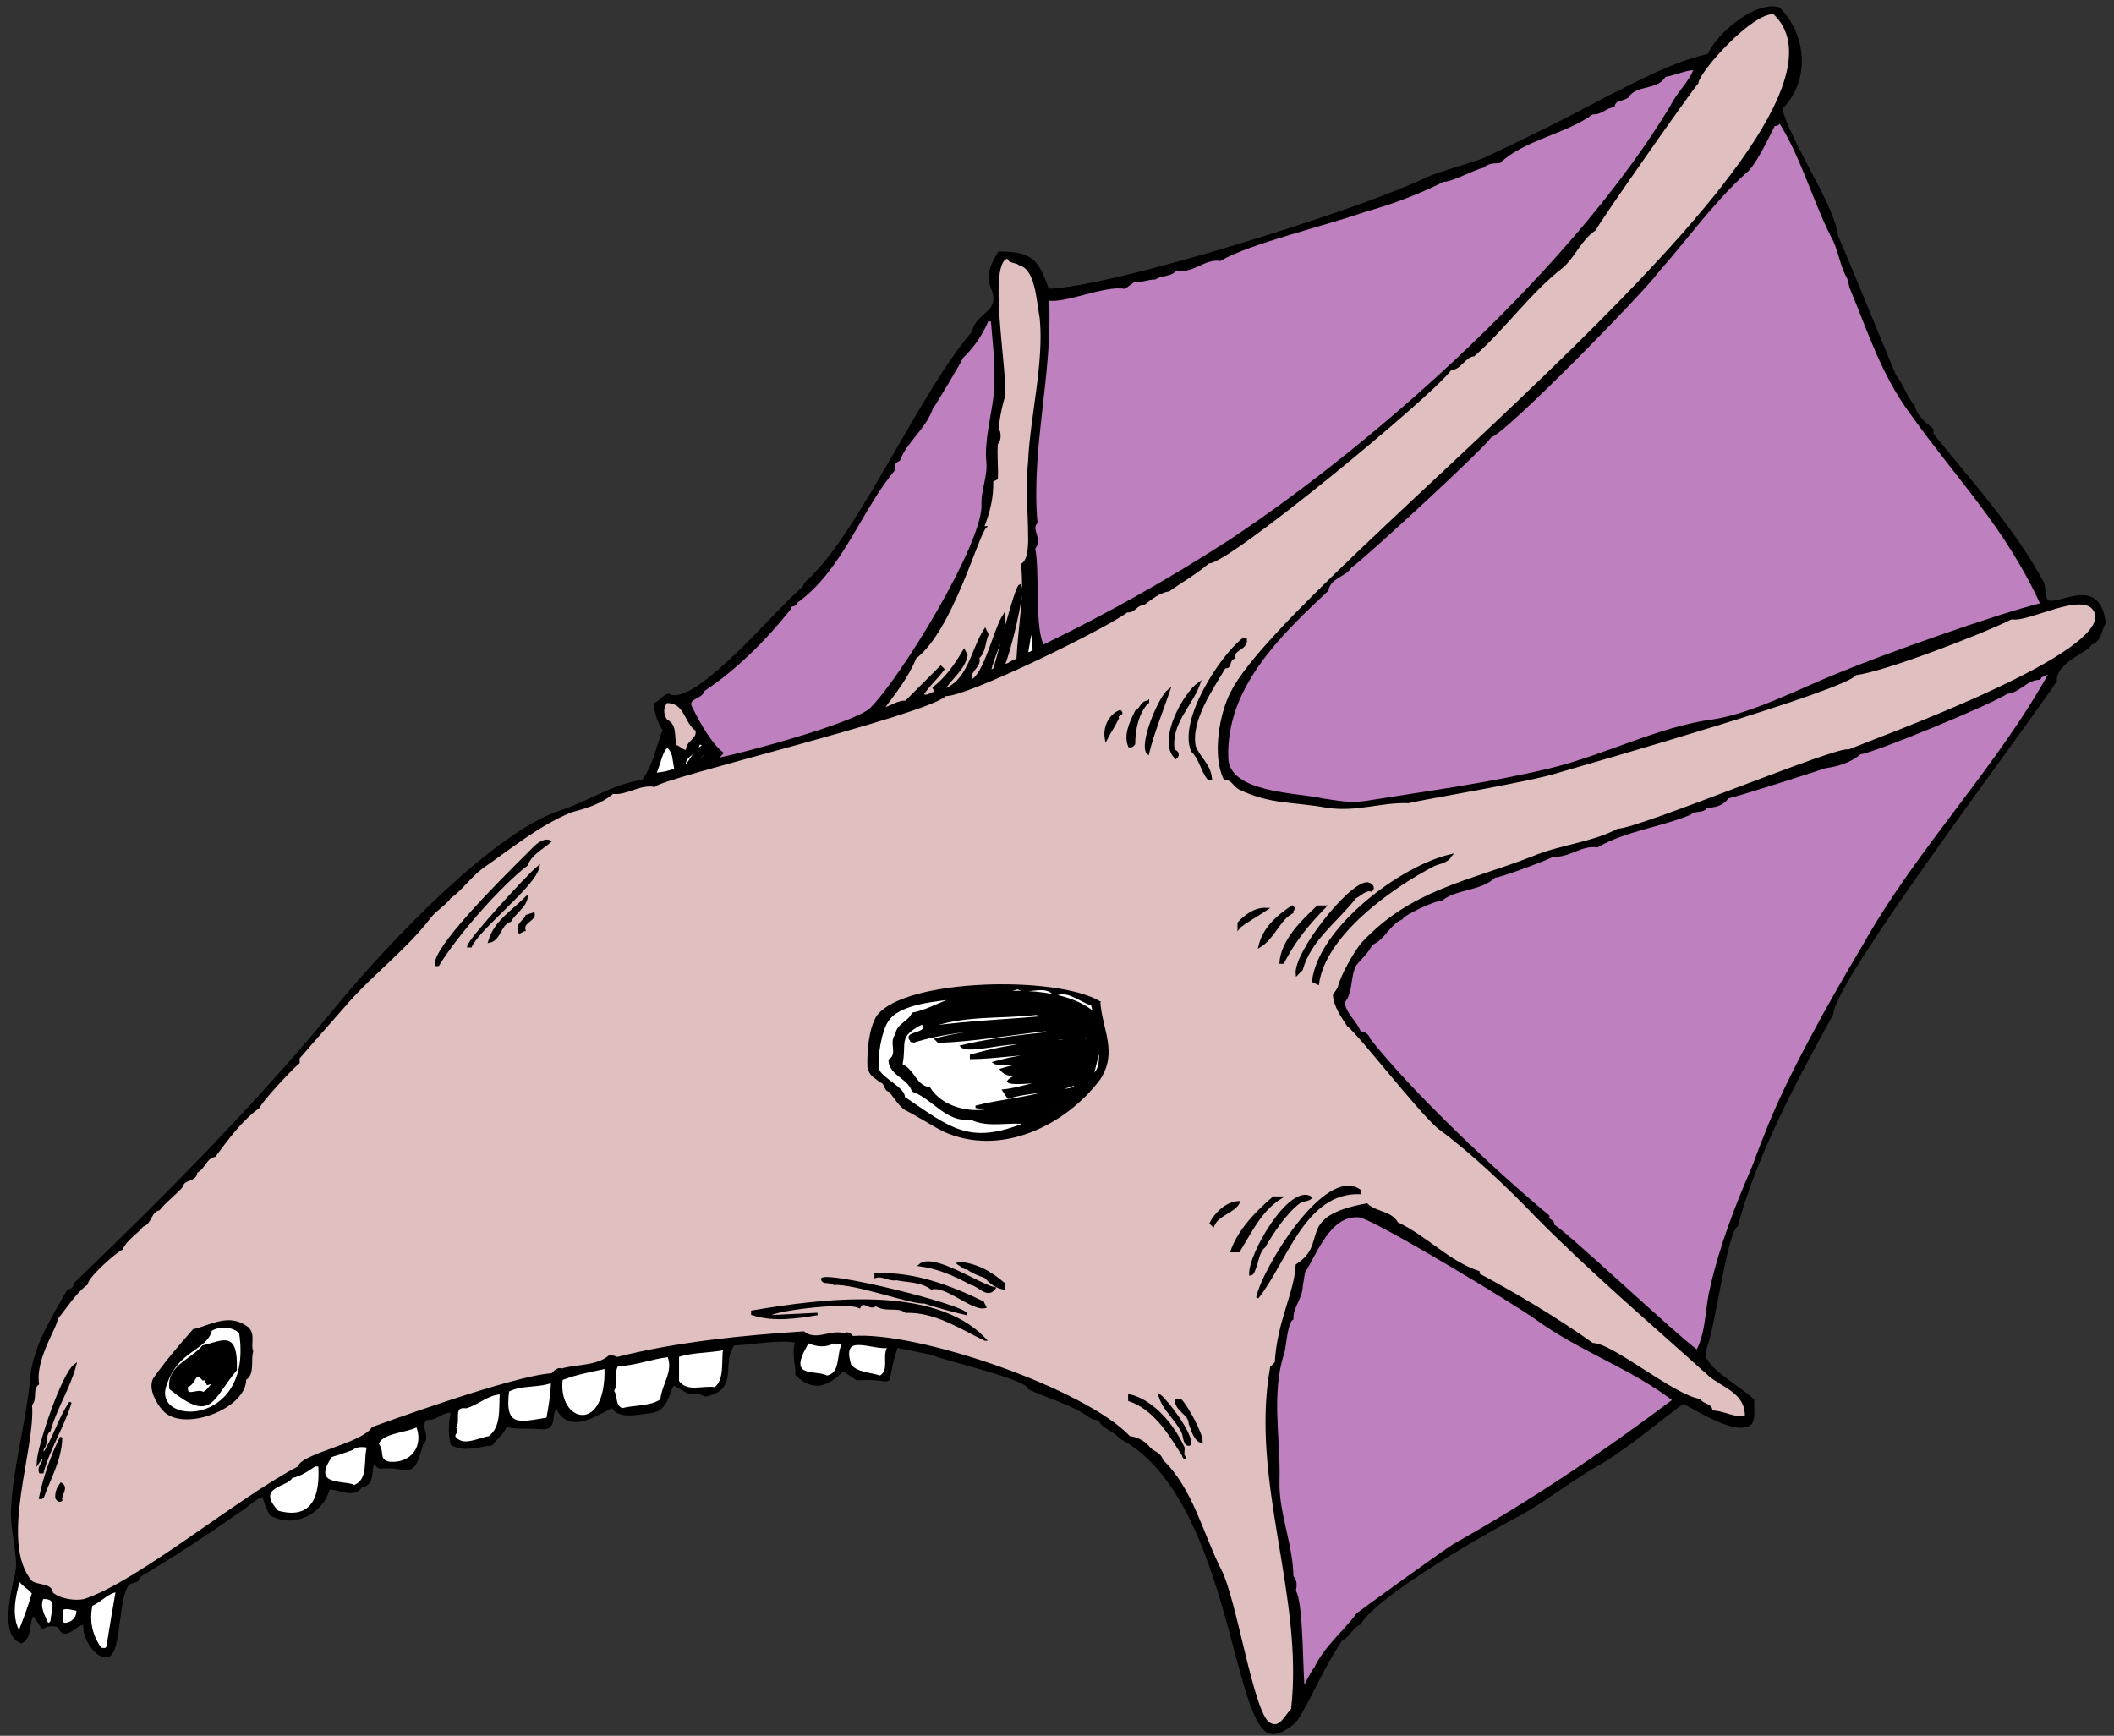 <?xml version="1.0" encoding="UTF-8" standalone="no"?>
<!-- Created with Inkscape (http://www.inkscape.org/) -->

<svg
   xmlns:dc="http://purl.org/dc/elements/1.1/"
   xmlns:cc="http://creativecommons.org/ns#"
   xmlns:rdf="http://www.w3.org/1999/02/22-rdf-syntax-ns#"
   xmlns:svg="http://www.w3.org/2000/svg"
   xmlns="http://www.w3.org/2000/svg"
   xmlns:sodipodi="http://sodipodi.sourceforge.net/DTD/sodipodi-0.dtd"
   xmlns:inkscape="http://www.inkscape.org/namespaces/inkscape"
   id="svg2985"
   version="1.1"
   inkscape:version="0.48.1 "
   width="272.5"
   height="223.75"
   xml:space="preserve"
   sodipodi:docname="Skull.pdf"><rect width="100%" height="100%" fill="#333333" stroke="none"/><defs
     id="defs2989" /><sodipodi:namedview
     pagecolor="#ffffff"
     bordercolor="#666666"
     borderopacity="1"
     objecttolerance="10"
     gridtolerance="10"
     guidetolerance="10"
     inkscape:pageopacity="0"
     inkscape:pageshadow="2"
     inkscape:window-width="640"
     inkscape:window-height="480"
     id="namedview2987"
     showgrid="false"
     inkscape:zoom="1.3005587"
     inkscape:cx="136.25"
     inkscape:cy="111.875"
     inkscape:window-x="430"
     inkscape:window-y="121"
     inkscape:window-maximized="0"
     inkscape:current-layer="g2993" /><g
     id="g2993"
     inkscape:groupmode="layer"
     inkscape:label="Skull"
     transform="matrix(1.25,0,0,-1.25,0,223.75)"><g
       id="g2995"
       transform="scale(0.24,0.24)"><path
         d="m 764.25,742.25 c 11.539,-11.465 13.188,-31.012 1,-43 3.379,-14.383 22.93,-42.219 24,-55 1.379,-2.309 22.805,-55.031 25,-60 3.273,-3.891 4.496,-9.09 8,-13 0.984,-4.289 4.598,-7.258 8,-10 l 0,-2 c 16.73,-20.812 34.172,-39.672 47,-63 1.766,-2.078 0.227,-8 3,-9 6.086,-1.133 21.559,10.285 24,-9 -1.852,-3.23 -1.859,-8.066 -6,-9 -0.07,-2.699 -15.531,-7.539 -15,-16 -13.594,-20.52 -96.004,-129.402 -96,-143 -15.176,-27.469 -33.141,-61.012 -41,-91 -4.937,-2.934 -9.914,-46.086 -14,-54 1.305,-1.262 -0.719,-2.547 1,-4 2.848,-5.328 14.859,-12.242 20,-17 -0.246,-2.621 0.703,-7.699 -1,-10 -5.746,-5.363 -23.496,6.301 -29,9 -13.262,-9.707 -24.875,-20.152 -39,-28 -10.82,-6.395 -20.016,-13.785 -31,-20 -14.246,-7.227 -62.398,-35.078 -69,-47 -3.453,-1.395 -4.539,-5.367 -8,-7 -8.777,-13.172 -12.141,-23.137 -19,-34 -1.734,-2.586 -7.687,-6.574 -11,-6 -16.309,2.867 -17.641,102.074 -65,127 -2.691,3.438 -7.52,3.926 -9,8 -3,-0.445 -4.934,2 -7,3 -7.566,4.465 -15.734,6.574 -23,10 -0.398,4.461 -36.535,12.328 -42,15 l -15,3 c -6.746,-20.652 2.441,-12.742 -17,-14 l -6,4 c -5.504,-5.496 -11.934,-9.988 -20,-2 0.18,4.777 -1.777,9.156 0,14 -6.164,1.773 -19.738,-0.844 -27,-1 -6.195,-7.902 2.129,-19.062 -12,-22 -1.844,0.902 -4.465,1.723 -7,1 l -7,4 c -2.254,-4.148 -2.957,-11.051 -9,-12 -4.871,-0.395 -14.023,-3.156 -17,2 -2.922,-0.027 -18.34,-13.301 -24,0 -3.602,-2.437 0.465,-9.762 -7,-9 -4.617,0.5 -10.402,-0.23 -15,1 -0.937,-3.25 -4.098,-5.223 -6,-8 -5.437,-0.512 -11.672,-2.941 -17,0 -1.344,4.367 -0.977,9.09 0,14 -3.984,0.715 -6.918,-3.562 -11,-3 -3.98,-3.465 1.883,-7.395 -2,-11 -4.145,-16.258 -5.984,-8.516 -18,-10 l -3,2 c -1.301,-3.43 0.438,-9.324 -5,-10 -3.559,-5.273 -9.52,-0.492 -14,-1 -3.145,-11.219 -15.77,-16.609 -25,-11 -1.273,2.758 -2.492,5.047 -3,8 -2.848,-0.531 -5.652,-3.125 -8,-5 -15.461,-10.828 -29.383,-20.074 -46,-30 0.691,-2.32 -2.695,-1.699 -4,-3 -5.082,-4.492 -3.383,-29.422 -9,-31 -5.144,-0.719 -9.652,7.418 -10,12 l 0,2 c -3.844,0.059 -8.609,-8.09 -11,-1 -6.898,1.109 -6.629,-1.387 -7,-1 0.168,-0.418 -0.129,0.938 -4,6 -2.617,-3.449 -0.578,-9.645 -5,-12 -9.867,3.281 -2.668,25.84 -2,31 0.945,5.543 -2.559,18.855 -2,26 0.934,18.273 6.039,35.77 8,54 0.859,15.191 8.633,26.859 16,40 1.918,0.133 2.941,1.793 3,3 40.859,39.25 80.512,79.332 116,123 19.164,22.785 63.836,70.621 93,80 11.801,3.902 22.316,11.246 35,13 4.809,6.547 6.258,14.836 9,22 -2.391,3.367 -3.316,7.254 -4,11 2.742,1.063 3.828,3.582 6,4 11.598,-6.535 48.102,38.594 58,46 0.805,2.77 3.348,3.766 5,6 20.746,21.203 46.094,78.621 68,104 1.309,8.266 12.652,7.695 8,19 -2.312,5.578 0.258,10.473 3,15 14.559,0.059 16.762,-3.941 21,-16 27.816,0.527 136.363,34.727 163,48 7.621,3.109 16.172,5.215 24,8 17.949,8.336 36.207,17.449 54,27 14.223,7.02 26.844,14.16 43,18 3.578,8.82 19.988,22.641 30,20"
         style="fill:#000000;fill-opacity:1;fill-rule:nonzero;stroke:none"
         id="path2997" /><path
         d="m 764.25,742.25 c 11.539,-11.465 13.188,-31.012 1,-43 3.379,-14.383 22.93,-42.219 24,-55 1.379,-2.309 22.805,-55.031 25,-60 3.273,-3.891 4.496,-9.09 8,-13 0.984,-4.289 4.598,-7.258 8,-10 l 0,-2 c 16.73,-20.812 34.172,-39.672 47,-63 1.766,-2.078 0.227,-8 3,-9 6.086,-1.133 21.559,10.285 24,-9 -1.852,-3.23 -1.859,-8.066 -6,-9 -0.07,-2.699 -15.531,-7.539 -15,-16 -13.594,-20.52 -96.004,-129.402 -96,-143 -15.176,-27.469 -33.141,-61.012 -41,-91 -4.937,-2.934 -9.914,-46.086 -14,-54 1.305,-1.262 -0.719,-2.547 1,-4 2.848,-5.328 14.859,-12.242 20,-17 -0.246,-2.621 0.703,-7.699 -1,-10 -5.746,-5.363 -23.496,6.301 -29,9 -13.262,-9.707 -24.875,-20.152 -39,-28 -10.82,-6.395 -20.016,-13.785 -31,-20 -14.246,-7.227 -62.398,-35.078 -69,-47 -3.453,-1.395 -4.539,-5.367 -8,-7 -8.777,-13.172 -12.141,-23.137 -19,-34 -1.734,-2.586 -7.687,-6.574 -11,-6 -16.309,2.867 -17.641,102.074 -65,127 -2.691,3.438 -7.52,3.926 -9,8 -3,-0.445 -4.934,2 -7,3 -7.566,4.465 -15.734,6.574 -23,10 -0.398,4.461 -36.535,12.328 -42,15 l -15,3 c -6.746,-20.652 2.441,-12.742 -17,-14 l -6,4 c -5.504,-5.496 -11.934,-9.988 -20,-2 0.18,4.777 -1.777,9.156 0,14 -6.164,1.773 -19.738,-0.844 -27,-1 -6.195,-7.902 2.129,-19.062 -12,-22 -1.844,0.902 -4.465,1.723 -7,1 l -7,4 c -2.254,-4.148 -2.957,-11.051 -9,-12 -4.871,-0.395 -14.023,-3.156 -17,2 -2.922,-0.027 -18.34,-13.301 -24,0 -3.602,-2.437 0.465,-9.762 -7,-9 -4.617,0.5 -10.402,-0.23 -15,1 -0.937,-3.25 -4.098,-5.223 -6,-8 -5.437,-0.512 -11.672,-2.941 -17,0 -1.344,4.367 -0.977,9.09 0,14 -3.984,0.715 -6.918,-3.562 -11,-3 -3.98,-3.465 1.883,-7.395 -2,-11 -4.145,-16.258 -5.984,-8.516 -18,-10 l -3,2 c -1.301,-3.43 0.438,-9.324 -5,-10 -3.559,-5.273 -9.52,-0.492 -14,-1 -3.145,-11.219 -15.77,-16.609 -25,-11 -1.273,2.758 -2.492,5.047 -3,8 -2.848,-0.531 -5.652,-3.125 -8,-5 -15.461,-10.828 -29.383,-20.074 -46,-30 0.691,-2.32 -2.695,-1.699 -4,-3 -5.082,-4.492 -3.383,-29.422 -9,-31 -5.144,-0.719 -9.652,7.418 -10,12 l 0,2 c -3.844,0.059 -8.609,-8.09 -11,-1 -6.898,1.109 -6.629,-1.387 -7,-1 0.168,-0.418 -0.129,0.938 -4,6 -2.617,-3.449 -0.578,-9.645 -5,-12 -9.867,3.281 -2.668,25.84 -2,31 0.945,5.543 -2.559,18.855 -2,26 0.934,18.273 6.039,35.77 8,54 0.859,15.191 8.633,26.859 16,40 1.918,0.133 2.941,1.793 3,3 40.859,39.25 80.512,79.332 116,123 19.164,22.785 63.836,70.621 93,80 11.801,3.902 22.316,11.246 35,13 4.809,6.547 6.258,14.836 9,22 -2.391,3.367 -3.316,7.254 -4,11 2.742,1.063 3.828,3.582 6,4 11.598,-6.535 48.102,38.594 58,46 0.805,2.77 3.348,3.766 5,6 20.746,21.203 46.094,78.621 68,104 1.309,8.266 12.652,7.695 8,19 -2.312,5.578 0.258,10.473 3,15 14.559,0.059 16.762,-3.941 21,-16 27.816,0.527 136.363,34.727 163,48 7.621,3.109 16.172,5.215 24,8 17.949,8.336 36.207,17.449 54,27 14.223,7.02 26.844,14.16 43,18 3.578,8.82 19.988,22.641 30,20 z"
         style="fill:none;stroke:#000000;stroke-opacity:1;stroke-width:1.042;stroke-linecap:butt;stroke-linejoin:miter;stroke-miterlimit:3.864;stroke-dasharray:none"
         id="path2999" /><path
         d="m 526.25,411.25 c 2.602,0.344 4.125,-2.645 6,-4 13.746,-6.75 23.836,-5.324 38,-8 13.078,-1.875 22.902,2.445 35,2 2.578,0.953 52.738,9.234 64,13 14.695,4.297 124.352,35.625 128,42 12.113,1.371 54.273,17.59 67,24 7.426,-1.559 31.082,12.656 36,3 9.184,-17.82 -91.23,-53.937 -106,-60 -3.086,2.332 -90.191,-34.066 -99,-34 -11.383,-6.008 -25.148,-6.875 -37,-12 -27.184,-10.582 -51.945,-14.172 -73,-37 -3.191,-3.898 -9.008,-14.109 -10,-19 l -2,-3 c 0.336,-4.855 3.449,-9.023 6,-13 4.648,-3.355 30.52,-36.914 39,-44 14.129,-10.371 29.805,-25.219 42,-38 23.473,-23.719 49.09,-45.559 74,-68 5.945,-5.289 16.199,-7.457 16,-18 -5.152,-1.504 -9.574,2.156 -15,2 0.402,3.215 -3.434,2.504 -5,5 -11.641,1.887 -37.766,24.184 -46,24 -15.277,10.871 -32.414,21.129 -49,30 l 0,1 c -12.937,4.27 -22.336,15.023 -35,21 -2.656,4.883 -9.098,4.273 -13,8 -30.961,-5.68 -15.199,-16.594 -30,-26 -0.652,-12.32 -7.984,-24.016 -9,-42 l -2,-2 c -8.719,-48.687 14.652,-98.176 9,-147 -2.742,-2.461 -5.016,-9.039 -10,-6 -7.184,4.227 -14.242,53.09 -21,66 -7.855,15.414 -12.039,34.582 -25,47 -0.762,3.316 -4.535,3.633 -6,6 -2.125,2.293 -4.977,3.688 -8,4 -18.965,20.34 -90.984,45.215 -119,43 -0.535,0.957 -2.547,2.449 -3,1 -5.898,2.336 -12.328,-3.43 -18,1 -26.426,-1.73 -54.574,-4.547 -80,-11 l -3,1 c -5.711,-5.012 -14.023,-3.949 -21,-6 -1.293,0.902 -3.141,-1.043 -4,-2 -16.613,-0.836 -77,-23 -77,-23 -4.832,-7.332 -30.133,-11.16 -32,-17 -25.52,-13.219 -69.152,-49.637 -92,-57 -3.734,-0.84 -10.438,-0.105 -14,3 -0.188,4.004 -6.238,2.769 -9,5 -14.383,17.23 1.594,56.863 0,76 2.519,2.703 -0.062,6.602 3,9 -1.68,10.902 8.344,25.109 8,28 4.332,5.219 7.672,10.961 13,15 0.199,3.117 12.199,13.734 15,15 2.027,4.375 6.359,6.645 9,10 3.699,1.117 3.113,6.125 7,7 2.766,3.531 6.707,6.27 10,10 0.203,3.238 6.125,2.168 6,6 3.465,1.559 3.797,6.074 8,7 5.598,7.488 11.074,15.195 19,21 0.359,1.984 14.625,17.332 17,19 l 0,2 c 6.723,7.898 13.801,15.727 21,24 10.363,11.883 25.211,23.258 35,36 2.344,3.391 7.223,6.121 9,9 5.105,3.473 8.559,8.973 14,13 12.051,8.344 23.871,18.129 38,24 6.438,1.727 12.676,3.488 18,8 5.984,-0.797 11.273,4.098 18,3 2.625,3.727 116.477,30.738 125,39 9.277,-0.316 69.738,29.469 78,36 3.098,-0.523 3.926,3.137 7,3 3.266,2.5 6.941,5.422 11,6 5.543,3.969 11.523,7.297 17,12 7.563,-1.039 95.887,71.73 104,83 4.488,0.238 5.844,5.527 10,6 13.539,11.996 24.09,27.258 38,38 5.281,4.672 7.68,11.715 14,16 1.004,2.68 42.051,61.176 44,63 0.336,4.953 23.445,30.898 33,30 52.484,-49.187 -207.285,-240.859 -233,-292 -4.77,-9.102 -7.934,-27.055 -3,-37"
         style="fill:#dfbfbf;fill-opacity:1;fill-rule:nonzero;stroke:none"
         id="path3001" /><path
         d="m 526.25,411.25 c 2.602,0.344 4.125,-2.645 6,-4 13.746,-6.75 23.836,-5.324 38,-8 13.078,-1.875 22.902,2.445 35,2 2.578,0.953 52.738,9.234 64,13 14.695,4.297 124.352,35.625 128,42 12.113,1.371 54.273,17.59 67,24 7.426,-1.559 31.082,12.656 36,3 9.184,-17.82 -91.23,-53.937 -106,-60 -3.086,2.332 -90.191,-34.066 -99,-34 -11.383,-6.008 -25.148,-6.875 -37,-12 -27.184,-10.582 -51.945,-14.172 -73,-37 -3.191,-3.898 -9.008,-14.109 -10,-19 l -2,-3 c 0.336,-4.855 3.449,-9.023 6,-13 4.648,-3.355 30.52,-36.914 39,-44 14.129,-10.371 29.805,-25.219 42,-38 23.473,-23.719 49.09,-45.559 74,-68 5.945,-5.289 16.199,-7.457 16,-18 -5.152,-1.504 -9.574,2.156 -15,2 0.402,3.215 -3.434,2.504 -5,5 -11.641,1.887 -37.766,24.184 -46,24 -15.277,10.871 -32.414,21.129 -49,30 l 0,1 c -12.937,4.27 -22.336,15.023 -35,21 -2.656,4.883 -9.098,4.273 -13,8 -30.961,-5.68 -15.199,-16.594 -30,-26 -0.652,-12.32 -7.984,-24.016 -9,-42 l -2,-2 c -8.719,-48.687 14.652,-98.176 9,-147 -2.742,-2.461 -5.016,-9.039 -10,-6 -7.184,4.227 -14.242,53.09 -21,66 -7.855,15.414 -12.039,34.582 -25,47 -0.762,3.316 -4.535,3.633 -6,6 -2.125,2.293 -4.977,3.688 -8,4 -18.965,20.34 -90.984,45.215 -119,43 -0.535,0.957 -2.547,2.449 -3,1 -5.898,2.336 -12.328,-3.43 -18,1 -26.426,-1.73 -54.574,-4.547 -80,-11 l -3,1 c -5.711,-5.012 -14.023,-3.949 -21,-6 -1.293,0.902 -3.141,-1.043 -4,-2 -16.613,-0.836 -77,-23 -77,-23 -4.832,-7.332 -30.133,-11.16 -32,-17 -25.52,-13.219 -69.152,-49.637 -92,-57 -3.734,-0.84 -10.438,-0.105 -14,3 -0.188,4.004 -6.238,2.769 -9,5 -14.383,17.23 1.594,56.863 0,76 2.519,2.703 -0.062,6.602 3,9 -1.68,10.902 8.344,25.109 8,28 4.332,5.219 7.672,10.961 13,15 0.199,3.117 12.199,13.734 15,15 2.027,4.375 6.359,6.645 9,10 3.699,1.117 3.113,6.125 7,7 2.766,3.531 6.707,6.27 10,10 0.203,3.238 6.125,2.168 6,6 3.465,1.559 3.797,6.074 8,7 5.598,7.488 11.074,15.195 19,21 0.359,1.984 14.625,17.332 17,19 l 0,2 c 6.723,7.898 13.801,15.727 21,24 10.363,11.883 25.211,23.258 35,36 2.344,3.391 7.223,6.121 9,9 5.105,3.473 8.559,8.973 14,13 12.051,8.344 23.871,18.129 38,24 6.438,1.727 12.676,3.488 18,8 5.984,-0.797 11.273,4.098 18,3 2.625,3.727 116.477,30.738 125,39 9.277,-0.316 69.738,29.469 78,36 3.098,-0.523 3.926,3.137 7,3 3.266,2.5 6.941,5.422 11,6 5.543,3.969 11.523,7.297 17,12 7.563,-1.039 95.887,71.73 104,83 4.488,0.238 5.844,5.527 10,6 13.539,11.996 24.09,27.258 38,38 5.281,4.672 7.68,11.715 14,16 1.004,2.68 42.051,61.176 44,63 0.336,4.953 23.445,30.898 33,30 52.484,-49.187 -207.285,-240.859 -233,-292 -4.77,-9.102 -7.934,-27.055 -3,-37 z"
         style="fill:none;stroke:#000000;stroke-opacity:1;stroke-width:1.042;stroke-linecap:butt;stroke-linejoin:miter;stroke-miterlimit:3.864;stroke-dasharray:none"
         id="path3003" /><path
         d="m 448.25,468.25 c -4.379,6.563 -1.887,32.773 -4,42 3.523,3.754 -1.918,8.152 1,11 -2.773,32.465 6.617,63.957 5,96 7.203,-1.453 24.375,6.586 33,5 l 4,3 c 2.992,-0.527 5.844,1.078 9,1 3.004,2.047 7.055,0.918 9,4 7.109,-1.875 11.949,5.016 19,4 12.504,7.371 45.824,15.258 62,21 12.484,3.551 22.535,7.328 34,13 3.035,-0.34 13.789,5.535 17,6 1.805,1.758 4.512,1.992 7,2 10.754,10.07 28.246,12.355 40,21 3.387,-0.492 5.691,2.711 9,3 0.438,3.066 4.285,2.656 6,4 3.605,5.828 12.848,3.152 16,9 4.648,0.758 8.828,2.988 13,3 -1.652,-5.316 -7.18,-10.223 -10,-16 -40.957,-68.078 -123.305,-142.75 -190,-187 -26.316,-16.945 -51.879,-31.328 -80,-45"
         style="fill:#bf80bf;fill-opacity:1;fill-rule:nonzero;stroke:none"
         id="path3005" /><path
         d="m 448.25,468.25 c -4.379,6.563 -1.887,32.773 -4,42 3.523,3.754 -1.918,8.152 1,11 -2.773,32.465 6.617,63.957 5,96 7.203,-1.453 24.375,6.586 33,5 l 4,3 c 2.992,-0.527 5.844,1.078 9,1 3.004,2.047 7.055,0.918 9,4 7.109,-1.875 11.949,5.016 19,4 12.504,7.371 45.824,15.258 62,21 12.484,3.551 22.535,7.328 34,13 3.035,-0.34 13.789,5.535 17,6 1.805,1.758 4.512,1.992 7,2 10.754,10.07 28.246,12.355 40,21 3.387,-0.492 5.691,2.711 9,3 0.438,3.066 4.285,2.656 6,4 3.605,5.828 12.848,3.152 16,9 4.648,0.758 8.828,2.988 13,3 -1.652,-5.316 -7.18,-10.223 -10,-16 -40.957,-68.078 -123.305,-142.75 -190,-187 -26.316,-16.945 -51.879,-31.328 -80,-45 z"
         style="fill:none;stroke:#000000;stroke-opacity:1;stroke-width:1.042;stroke-linecap:butt;stroke-linejoin:miter;stroke-miterlimit:3.864;stroke-dasharray:none"
         id="path3007" /><path
         d="m 794.25,626.25 1,-4 c 8.023,-19.32 13.566,-37.16 26,-54 20.652,-28.961 40.617,-48.547 56,-82 -19.496,-4.797 -68.367,-22.246 -87,-30 -16.137,-6.41 -36.937,-17.391 -54,-20 -23.203,-3.012 -46.848,-15.437 -70,-21 -26.836,-6.445 -52.547,-9.742 -79,-14 -7.43,-1.164 -12.43,0.102 -19,1 -10.266,2.496 -40.781,2.207 -41,18 -1.043,30.371 22.871,53.098 43,72 1.191,5.758 7.621,6.086 10,10 5.641,3.813 59.008,53.027 60,56 5.934,1.152 65.668,62.18 72,71 11.785,13.402 23.883,30.074 37,42 4.219,2.707 10.32,15.637 13,21 1.617,-0.328 2.496,0.82 2,2 9.469,-14.133 15.219,-34.848 23,-50 3.281,-5.805 3.676,-12.449 7,-18"
         style="fill:#bf80bf;fill-opacity:1;fill-rule:nonzero;stroke:none"
         id="path3009" /><path
         d="m 794.25,626.25 1,-4 c 8.023,-19.32 13.566,-37.16 26,-54 20.652,-28.961 40.617,-48.547 56,-82 -19.496,-4.797 -68.367,-22.246 -87,-30 -16.137,-6.41 -36.937,-17.391 -54,-20 -23.203,-3.012 -46.848,-15.437 -70,-21 -26.836,-6.445 -52.547,-9.742 -79,-14 -7.43,-1.164 -12.43,0.102 -19,1 -10.266,2.496 -40.781,2.207 -41,18 -1.043,30.371 22.871,53.098 43,72 1.191,5.758 7.621,6.086 10,10 5.641,3.813 59.008,53.027 60,56 5.934,1.152 65.668,62.18 72,71 11.785,13.402 23.883,30.074 37,42 4.219,2.707 10.32,15.637 13,21 1.617,-0.328 2.496,0.82 2,2 9.469,-14.133 15.219,-34.848 23,-50 3.281,-5.805 3.676,-12.449 7,-18 z"
         style="fill:none;stroke:#000000;stroke-opacity:1;stroke-width:1.042;stroke-linecap:butt;stroke-linejoin:miter;stroke-miterlimit:3.864;stroke-dasharray:none"
         id="path3011" /><path
         d="m 433.25,635.25 c 0.316,-2.305 3.238,-1.5 5,-3 7.262,-1.812 7.641,-16.234 9,-23 1.957,-19.223 -4.203,-42.926 -5,-62 -1.145,-10.707 -0.09,-20.27 0,-30 0.098,-3.98 0.402,-11.855 -3,-14 1.508,-13.84 -1.406,-27.285 -2,-41 -2.668,-0.234 -3.957,-2.742 -6,-2 1.902,3.574 9.063,31.207 7,34 -1.863,-0.605 -9.344,-31.258 -11,-36 l -2,-1 c 1.586,7.789 6.836,15.617 6,24 -3.898,-6.184 -8.145,-25.852 -14,-28 -1.777,4.352 4.289,5.898 3,10 2.945,2.566 2.547,6.809 4,10 l -1,2 c -5.531,-8.496 -7.039,-22.687 -18,-26 3.305,5.402 8.797,8.938 10,15 l -1,2 c -3.437,-5.875 -7.59,-11.855 -13,-16 l 1,-2 c -2.375,-0.176 -3.652,-2.324 -6,-1 2.305,3.797 6.074,6.992 9,11 l -1,1 -15,-15 c -3.773,0.227 -6.676,-2.648 -10,-3 5.039,6.773 10.668,13.773 14,22 15.539,11.855 26.488,52.273 30,56 l -1,0 c 2.566,6.301 4.246,12.883 4,20 l 2,1 c 0.25,4.848 -0.426,9.863 0,15 1.328,1.199 1.309,3.41 1,5 -1.594,0.848 1.086,12.422 2,15 1.547,9.594 -8.164,59.598 2,60"
         style="fill:#dfbfbf;fill-opacity:1;fill-rule:nonzero;stroke:none"
         id="path3013" /><path
         d="m 433.25,635.25 c 0.316,-2.305 3.238,-1.5 5,-3 7.262,-1.812 7.641,-16.234 9,-23 1.957,-19.223 -4.203,-42.926 -5,-62 -1.145,-10.707 -0.09,-20.27 0,-30 0.098,-3.98 0.402,-11.855 -3,-14 1.508,-13.84 -1.406,-27.285 -2,-41 -2.668,-0.234 -3.957,-2.742 -6,-2 1.902,3.574 9.063,31.207 7,34 -1.863,-0.605 -9.344,-31.258 -11,-36 l -2,-1 c 1.586,7.789 6.836,15.617 6,24 -3.898,-6.184 -8.145,-25.852 -14,-28 -1.777,4.352 4.289,5.898 3,10 2.945,2.566 2.547,6.809 4,10 l -1,2 c -5.531,-8.496 -7.039,-22.687 -18,-26 3.305,5.402 8.797,8.938 10,15 l -1,2 c -3.437,-5.875 -7.59,-11.855 -13,-16 l 1,-2 c -2.375,-0.176 -3.652,-2.324 -6,-1 2.305,3.797 6.074,6.992 9,11 l -1,1 -15,-15 c -3.773,0.227 -6.676,-2.648 -10,-3 5.039,6.773 10.668,13.773 14,22 15.539,11.855 26.488,52.273 30,56 l -1,0 c 2.566,6.301 4.246,12.883 4,20 l 2,1 c 0.25,4.848 -0.426,9.863 0,15 1.328,1.199 1.309,3.41 1,5 -1.594,0.848 1.086,12.422 2,15 1.547,9.594 -8.164,59.598 2,60 z"
         style="fill:none;stroke:#000000;stroke-opacity:1;stroke-width:1.042;stroke-linecap:butt;stroke-linejoin:miter;stroke-miterlimit:3.864;stroke-dasharray:none"
         id="path3015" /><path
         d="m 426.25,608.25 c 0.863,-10.586 2.434,-22.727 1,-34 -1.078,-8.02 -3.602,-17.895 -3,-26 0.902,-7.336 -2.395,-12.652 -2,-20 -0.395,-17.559 -34.801,-73.937 -48,-87 -6.387,-6.461 -57.289,-20.277 -68,-22 l 0,1 c 1.539,-1.172 2.941,0.813 4,2 -4.777,3.641 -10.207,13.133 -13,19 -3.191,5.051 4.32,4.32 5,8 14.215,9.508 26.492,21.801 37,35 -0.367,2.219 2.734,0.832 3,3 19.418,13.934 27.305,39.598 42,57 -0.91,2.012 0.422,3.371 2,4 3.094,8.121 11.082,13.535 14,22 1.016,1.309 12.863,20.965 13,22 4.906,4.727 8.605,10.055 11,16 l 2,0"
         style="fill:#bf80bf;fill-opacity:1;fill-rule:nonzero;stroke:none"
         id="path3017" /><path
         d="m 426.25,608.25 c 0.863,-10.586 2.434,-22.727 1,-34 -1.078,-8.02 -3.602,-17.895 -3,-26 0.902,-7.336 -2.395,-12.652 -2,-20 -0.395,-17.559 -34.801,-73.937 -48,-87 -6.387,-6.461 -57.289,-20.277 -68,-22 l 0,1 c 1.539,-1.172 2.941,0.813 4,2 -4.777,3.641 -10.207,13.133 -13,19 -3.191,5.051 4.32,4.32 5,8 14.215,9.508 26.492,21.801 37,35 -0.367,2.219 2.734,0.832 3,3 19.418,13.934 27.305,39.598 42,57 -0.91,2.012 0.422,3.371 2,4 3.094,8.121 11.082,13.535 14,22 1.016,1.309 12.863,20.965 13,22 4.906,4.727 8.605,10.055 11,16 l 2,0 z"
         style="fill:none;stroke:#000000;stroke-opacity:1;stroke-width:1.042;stroke-linecap:butt;stroke-linejoin:miter;stroke-miterlimit:3.864;stroke-dasharray:none"
         id="path3019" /><path
         d="m 444.25,466.25 c -1.023,-0.527 -1.766,-1.457 -3,-1 l 2,12 0,0 1,-11"
         style="fill:#ffffff;fill-opacity:1;fill-rule:nonzero;stroke:none"
         id="path3021" /><path
         d="m 444.25,466.25 c -1.023,-0.527 -1.766,-1.457 -3,-1 l 2,12 0,0 1,-11 z"
         style="fill:none;stroke:#000000;stroke-opacity:1;stroke-width:1.042;stroke-linecap:butt;stroke-linejoin:miter;stroke-miterlimit:3.864;stroke-dasharray:none"
         id="path3023" /><path
         d="m 535.25,471.25 c 0.543,-4.473 -5.812,-4.078 -5,-8 -2.672,-0.656 -1.289,-4.719 -4,-4 -5.449,-9.301 -15.129,-22.914 -13,-34 1.555,-4.789 6.496,-7.859 7,-14 l -1,0 c -2.879,3.578 -3.457,8.57 -7,12 -5.426,13.043 12.086,40.195 22,48 l 1,0"
         style="fill:#000000;fill-opacity:1;fill-rule:nonzero;stroke:none"
         id="path3025" /><path
         d="m 535.25,471.25 c 0.543,-4.473 -5.812,-4.078 -5,-8 -2.672,-0.656 -1.289,-4.719 -4,-4 -5.449,-9.301 -15.129,-22.914 -13,-34 1.555,-4.789 6.496,-7.859 7,-14 l -1,0 c -2.879,3.578 -3.457,8.57 -7,12 -5.426,13.043 12.086,40.195 22,48 l 1,0 z"
         style="fill:none;stroke:#000000;stroke-opacity:1;stroke-width:1.042;stroke-linecap:butt;stroke-linejoin:miter;stroke-miterlimit:3.864;stroke-dasharray:none"
         id="path3027" /><path
         d="m 881.25,457.25 c -22.984,-41.652 -56.73,-75.762 -80,-117 -13.844,-23.207 -33.711,-58.219 -43,-83 -1.922,-4.621 -3.48,-8.973 -5,-13 -7.535,-17.242 -14.039,-34.41 -18,-52 -1.805,-7.078 -1.832,-16.066 -4,-22 -0.527,-2.176 -1.461,-3.855 -2,-5 -8.699,6.043 -59.5,53.945 -62,54 0.785,2.359 -2.883,1.984 -2,4 -23.766,19.789 -58.391,52.539 -77,76 -0.402,1.762 -2.039,2.914 -4,3 -1.754,4.801 -6.453,7.699 -7,13 3.809,4.367 2.234,10.723 5,16 2.25,2.891 5.492,5.574 7,9 5.488,2.102 7.305,8.563 13,11 0.641,1.785 14.125,8.207 17,8 6.633,5.277 16.543,3.934 23,10 1.293,-0.41 23.168,7.746 25,9 6.848,-0.605 12.156,5.078 19,4 11.883,6.938 27.48,8.758 40,14 1.848,2.098 5.344,0.254 7,3 l 0,0 c 3.098,0.102 6.969,0.641 9,4 3.543,0.535 41.07,12.621 42,13 5.152,0.75 10.523,2.184 15,6 5.145,0.285 58.043,22.125 63,26 5.227,0.234 8.277,5.895 14,6 0.797,1.723 3.156,1.797 5,3"
         style="fill:#bf80bf;fill-opacity:1;fill-rule:nonzero;stroke:none"
         id="path3029" /><path
         d="m 881.25,457.25 c -22.984,-41.652 -56.73,-75.762 -80,-117 -13.844,-23.207 -33.711,-58.219 -43,-83 -1.922,-4.621 -3.48,-8.973 -5,-13 -7.535,-17.242 -14.039,-34.41 -18,-52 -1.805,-7.078 -1.832,-16.066 -4,-22 -0.527,-2.176 -1.461,-3.855 -2,-5 -8.699,6.043 -59.5,53.945 -62,54 0.785,2.359 -2.883,1.984 -2,4 -23.766,19.789 -58.391,52.539 -77,76 -0.402,1.762 -2.039,2.914 -4,3 -1.754,4.801 -6.453,7.699 -7,13 3.809,4.367 2.234,10.723 5,16 2.25,2.891 5.492,5.574 7,9 5.488,2.102 7.305,8.563 13,11 0.641,1.785 14.125,8.207 17,8 6.633,5.277 16.543,3.934 23,10 1.293,-0.41 23.168,7.746 25,9 6.848,-0.605 12.156,5.078 19,4 11.883,6.938 27.48,8.758 40,14 1.848,2.098 5.344,0.254 7,3 l 0,0 c 3.098,0.102 6.969,0.641 9,4 3.543,0.535 41.07,12.621 42,13 5.152,0.75 10.523,2.184 15,6 5.145,0.285 58.043,22.125 63,26 5.227,0.234 8.277,5.895 14,6 0.797,1.723 3.156,1.797 5,3 z"
         style="fill:none;stroke:#000000;stroke-opacity:1;stroke-width:1.042;stroke-linecap:butt;stroke-linejoin:miter;stroke-miterlimit:3.864;stroke-dasharray:none"
         id="path3031" /><path
         d="m 504.25,423.25 c 1.332,-0.105 2.539,-1.57 1,-3 -7.645,7.082 3.449,27.453 10,32 -3.434,-9.719 -12.906,-17.254 -11,-29"
         style="fill:#000000;fill-opacity:1;fill-rule:nonzero;stroke:none"
         id="path3033" /><path
         d="m 504.25,423.25 c 1.332,-0.105 2.539,-1.57 1,-3 -7.645,7.082 3.449,27.453 10,32 -3.434,-9.719 -12.906,-17.254 -11,-29 z"
         style="fill:none;stroke:#000000;stroke-opacity:1;stroke-width:1.042;stroke-linecap:butt;stroke-linejoin:miter;stroke-miterlimit:3.864;stroke-dasharray:none"
         id="path3035" /><path
         d="m 502.25,449.25 c -3.074,-9.086 -6.734,-17.852 -9,-27 -3.504,3.426 4.777,23.66 9,27"
         style="fill:#000000;fill-opacity:1;fill-rule:nonzero;stroke:none"
         id="path3037" /><path
         d="m 502.25,449.25 c -3.074,-9.086 -6.734,-17.852 -9,-27 -3.504,3.426 4.777,23.66 9,27 z"
         style="fill:none;stroke:#000000;stroke-opacity:1;stroke-width:1.042;stroke-linecap:butt;stroke-linejoin:miter;stroke-miterlimit:3.864;stroke-dasharray:none"
         id="path3039" /><path
         d="m 299.25,432.25 c 1.246,-4.266 -4.145,-4.82 -4,-9 -1.816,-0.656 -3.301,1.762 -5,2 -1.277,4.41 0.398,8.871 -4,11 -1.922,2.891 -1.734,5.492 0,8 8.484,0.281 8.113,-8.828 13,-12"
         style="fill:#dfbfbf;fill-opacity:1;fill-rule:nonzero;stroke:none"
         id="path3041" /><path
         d="m 299.25,432.25 c 1.246,-4.266 -4.145,-4.82 -4,-9 -1.816,-0.656 -3.301,1.762 -5,2 -1.277,4.41 0.398,8.871 -4,11 -1.922,2.891 -1.734,5.492 0,8 8.484,0.281 8.113,-8.828 13,-12 z"
         style="fill:none;stroke:#000000;stroke-opacity:1;stroke-width:1.042;stroke-linecap:butt;stroke-linejoin:miter;stroke-miterlimit:3.864;stroke-dasharray:none"
         id="path3043" /><path
         d="m 493.25,444.25 c -4.676,-4.555 -5.977,-12.359 -6,-18 -0.348,-0.496 -0.906,-1.238 -2,-1 -2.066,4.781 0.723,10.543 3,15 2.184,0.934 2.184,4.094 5,4"
         style="fill:#000000;fill-opacity:1;fill-rule:nonzero;stroke:none"
         id="path3045" /><path
         d="m 493.25,444.25 c -4.676,-4.555 -5.977,-12.359 -6,-18 -0.348,-0.496 -0.906,-1.238 -2,-1 -2.066,4.781 0.723,10.543 3,15 2.184,0.934 2.184,4.094 5,4 z"
         style="fill:none;stroke:#000000;stroke-opacity:1;stroke-width:1.042;stroke-linecap:butt;stroke-linejoin:miter;stroke-miterlimit:3.864;stroke-dasharray:none"
         id="path3047" /><path
         d="m 480.25,437.25 c -1.711,-3.5 -3.199,-5.547 -5,-9 l 0,0 c -0.988,5.313 1.801,10.332 6,12 1.934,-1.668 -2.156,-1.297 -1,-3"
         style="fill:#000000;fill-opacity:1;fill-rule:nonzero;stroke:none"
         id="path3049" /><path
         d="m 480.25,437.25 c -1.711,-3.5 -3.199,-5.547 -5,-9 l 0,0 c -0.988,5.313 1.801,10.332 6,12 1.934,-1.668 -2.156,-1.297 -1,-3 z"
         style="fill:none;stroke:#000000;stroke-opacity:1;stroke-width:1.042;stroke-linecap:butt;stroke-linejoin:miter;stroke-miterlimit:3.864;stroke-dasharray:none"
         id="path3051" /><path
         d="m 302.25,425.25 c -3.797,-1.539 -5.098,-6.371 -8,-9 -1,5.23 4.945,5.23 6,10 1.547,0.434 1.547,-0.496 2,-1"
         style="fill:#ffffff;fill-opacity:1;fill-rule:nonzero;stroke:none"
         id="path3053" /><path
         d="m 302.25,425.25 c -3.797,-1.539 -5.098,-6.371 -8,-9 -1,5.23 4.945,5.23 6,10 1.547,0.434 1.547,-0.496 2,-1 z"
         style="fill:none;stroke:#000000;stroke-opacity:1;stroke-width:1.042;stroke-linecap:butt;stroke-linejoin:miter;stroke-miterlimit:3.864;stroke-dasharray:none"
         id="path3055" /><path
         d="m 289.25,421.25 1,-6 c -2.762,-1.207 -5.551,-1.766 -9,-2 2.148,2.84 4.191,18.453 8,8"
         style="fill:#ffffff;fill-opacity:1;fill-rule:nonzero;stroke:none"
         id="path3057" /><path
         d="m 289.25,421.25 1,-6 c -2.762,-1.207 -5.551,-1.766 -9,-2 2.148,2.84 4.191,18.453 8,8 z"
         style="fill:none;stroke:#000000;stroke-opacity:1;stroke-width:1.042;stroke-linecap:butt;stroke-linejoin:miter;stroke-miterlimit:3.864;stroke-dasharray:none"
         id="path3059" /><path
         d="m 300.25,418.25 c -0.867,1.371 2.289,3.973 3,5 0.777,-1.398 -1.637,-3.441 -3,-5"
         style="fill:#ffffff;fill-opacity:1;fill-rule:nonzero;stroke:none"
         id="path3061" /><path
         d="m 300.25,418.25 c -0.867,1.371 2.289,3.973 3,5 0.777,-1.398 -1.637,-3.441 -3,-5 z"
         style="fill:none;stroke:#000000;stroke-opacity:1;stroke-width:1.042;stroke-linecap:butt;stroke-linejoin:miter;stroke-miterlimit:3.864;stroke-dasharray:none"
         id="path3063" /><path
         d="m 236.25,384.25 c -3.398,-3.008 -8.16,-5.23 -10,-10 -11.371,-8.703 -30.309,-30.266 -38,-43 l -1,0 c -0.598,8.977 38.477,46.254 42,50 1.07,1.199 4.516,4.262 7,3"
         style="fill:#000000;fill-opacity:1;fill-rule:nonzero;stroke:none"
         id="path3065" /><path
         d="m 236.25,384.25 c -3.398,-3.008 -8.16,-5.23 -10,-10 -11.371,-8.703 -30.309,-30.266 -38,-43 l -1,0 c -0.598,8.977 38.477,46.254 42,50 1.07,1.199 4.516,4.262 7,3 z"
         style="fill:none;stroke:#000000;stroke-opacity:1;stroke-width:1.042;stroke-linecap:butt;stroke-linejoin:miter;stroke-miterlimit:3.864;stroke-dasharray:none"
         id="path3067" /><path
         d="m 623.25,378.25 c -1.117,-2.746 -4.902,-3.047 -7,-4 -18.418,-9.43 -47.094,-29.988 -50,-51 l -2,1 c 2.703,22.672 37.484,48.973 59,54"
         style="fill:#000000;fill-opacity:1;fill-rule:nonzero;stroke:none"
         id="path3069" /><path
         d="m 623.25,378.25 c -1.117,-2.746 -4.902,-3.047 -7,-4 -18.418,-9.43 -47.094,-29.988 -50,-51 l -2,1 c 2.703,22.672 37.484,48.973 59,54 z"
         style="fill:none;stroke:#000000;stroke-opacity:1;stroke-width:1.042;stroke-linecap:butt;stroke-linejoin:miter;stroke-miterlimit:3.864;stroke-dasharray:none"
         id="path3071" /><path
         d="m 202.25,339.25 -1,0 c 0.586,3.082 25.766,30.57 30,34 -1.816,-8.242 -25.434,-26.055 -29,-34"
         style="fill:#000000;fill-opacity:1;fill-rule:nonzero;stroke:none"
         id="path3073" /><path
         d="m 202.25,339.25 -1,0 c 0.586,3.082 25.766,30.57 30,34 -1.816,-8.242 -25.434,-26.055 -29,-34 z"
         style="fill:none;stroke:#000000;stroke-opacity:1;stroke-width:1.042;stroke-linecap:butt;stroke-linejoin:miter;stroke-miterlimit:3.864;stroke-dasharray:none"
         id="path3075" /><path
         d="m 589.25,363.25 c -2.496,0.742 -4.883,-1.98 -7,-3 -7.844,-10.098 -19.402,-18.059 -23,-31 l -2,-2 c -1.098,8.82 22.008,38.309 30,39 1.68,-0.059 3.43,-1.602 2,-3"
         style="fill:#000000;fill-opacity:1;fill-rule:nonzero;stroke:none"
         id="path3077" /><path
         d="m 589.25,363.25 c -2.496,0.742 -4.883,-1.98 -7,-3 -7.844,-10.098 -19.402,-18.059 -23,-31 l -2,-2 c -1.098,8.82 22.008,38.309 30,39 1.68,-0.059 3.43,-1.602 2,-3 z"
         style="fill:none;stroke:#000000;stroke-opacity:1;stroke-width:1.042;stroke-linecap:butt;stroke-linejoin:miter;stroke-miterlimit:3.864;stroke-dasharray:none"
         id="path3079" /><path
         d="m 219.25,350.25 c -4.801,-1.641 -4.242,-7.961 -9,-9 2.527,8.66 9.59,12.563 16,19 -0.836,-4.391 -5.297,-6.621 -7,-10"
         style="fill:#000000;fill-opacity:1;fill-rule:nonzero;stroke:none"
         id="path3081" /><path
         d="m 219.25,350.25 c -4.801,-1.641 -4.242,-7.961 -9,-9 2.527,8.66 9.59,12.563 16,19 -0.836,-4.391 -5.297,-6.621 -7,-10 z"
         style="fill:none;stroke:#000000;stroke-opacity:1;stroke-width:1.042;stroke-linecap:butt;stroke-linejoin:miter;stroke-miterlimit:3.864;stroke-dasharray:none"
         id="path3083" /><path
         d="m 554.25,353.25 c -4.906,-3.156 -7.32,-10.59 -13,-14 l 0,0 c 1.777,7.684 7.723,12.891 14,17 1.527,-1.137 -0.699,-1.879 -1,-3"
         style="fill:#000000;fill-opacity:1;fill-rule:nonzero;stroke:none"
         id="path3085" /><path
         d="m 554.25,353.25 c -4.906,-3.156 -7.32,-10.59 -13,-14 l 0,0 c 1.777,7.684 7.723,12.891 14,17 1.527,-1.137 -0.699,-1.879 -1,-3 z"
         style="fill:none;stroke:#000000;stroke-opacity:1;stroke-width:1.042;stroke-linecap:butt;stroke-linejoin:miter;stroke-miterlimit:3.864;stroke-dasharray:none"
         id="path3087" /><path
         d="m 569.25,356.25 c -7.637,-7.961 -12.75,-14.016 -18,-24 l -1,0 c 0.816,9.41 9.043,17.59 16,24 l 3,0"
         style="fill:#000000;fill-opacity:1;fill-rule:nonzero;stroke:none"
         id="path3089" /><path
         d="m 569.25,356.25 c -7.637,-7.961 -12.75,-14.016 -18,-24 l -1,0 c 0.816,9.41 9.043,17.59 16,24 l 3,0 z"
         style="fill:none;stroke:#000000;stroke-opacity:1;stroke-width:1.042;stroke-linecap:butt;stroke-linejoin:miter;stroke-miterlimit:3.864;stroke-dasharray:none"
         id="path3091" /><path
         d="m 544.25,355.25 c -2.164,-1.504 -10.941,-6.559 -12,-8 l 0,2 c 3.027,3.141 6.863,6.238 12,6"
         style="fill:#000000;fill-opacity:1;fill-rule:nonzero;stroke:none"
         id="path3093" /><path
         d="m 544.25,355.25 c -2.164,-1.504 -10.941,-6.559 -12,-8 l 0,2 c 3.027,3.141 6.863,6.238 12,6 z"
         style="fill:none;stroke:#000000;stroke-opacity:1;stroke-width:1.042;stroke-linecap:butt;stroke-linejoin:miter;stroke-miterlimit:3.864;stroke-dasharray:none"
         id="path3095" /><path
         d="m 225.25,346.25 -2,-1 c -1.738,3.359 2.535,5.031 3,7 l 3,1 c 0.625,-2.598 -4.949,-3.527 -4,-7"
         style="fill:#000000;fill-opacity:1;fill-rule:nonzero;stroke:none"
         id="path3097" /><path
         d="m 225.25,346.25 -2,-1 c -1.738,3.359 2.535,5.031 3,7 l 3,1 c 0.625,-2.598 -4.949,-3.527 -4,-7 z"
         style="fill:none;stroke:#000000;stroke-opacity:1;stroke-width:1.042;stroke-linecap:butt;stroke-linejoin:miter;stroke-miterlimit:3.864;stroke-dasharray:none"
         id="path3099" /><path
         d="m 472.25,315.25 c 0.84,-11.871 7.594,-21.504 0,-33 -14.711,-19.543 -42.461,-33.344 -67,-22 -5.145,2.695 -10.43,6.168 -16,9 -2.219,1.16 -5.168,5.773 -7,8 -2.211,0.117 -1.426,3.59 -4,4 -2.023,2.078 -4.102,2.141 -5,6 -0.266,6.176 0.43,16.504 4,22 12.168,15.496 75.918,16.996 95,6"
         style="fill:#000000;fill-opacity:1;fill-rule:nonzero;stroke:none"
         id="path3101" /><path
         d="m 472.25,315.25 c 0.84,-11.871 7.594,-21.504 0,-33 -14.711,-19.543 -42.461,-33.344 -67,-22 -5.145,2.695 -10.43,6.168 -16,9 -2.219,1.16 -5.168,5.773 -7,8 -2.211,0.117 -1.426,3.59 -4,4 -2.023,2.078 -4.102,2.141 -5,6 -0.266,6.176 0.43,16.504 4,22 12.168,15.496 75.918,16.996 95,6 z"
         style="fill:none;stroke:#000000;stroke-opacity:1;stroke-width:1.042;stroke-linecap:butt;stroke-linejoin:miter;stroke-miterlimit:3.864;stroke-dasharray:none"
         id="path3103" /><path
         d="m 453.25,318.25 c 5.391,3.023 10.992,-2.656 16,-4 l 1,-4 c -12.047,10.906 -37.453,10.313 -52,8 6.184,1.98 12.664,1.059 19,3 4.793,-2.57 11.984,2.395 16,-3"
         style="fill:#ffffff;fill-opacity:1;fill-rule:nonzero;stroke:none"
         id="path3105" /><path
         d="m 453.25,318.25 c 5.391,3.023 10.992,-2.656 16,-4 l 1,-4 c -12.047,10.906 -37.453,10.313 -52,8 6.184,1.98 12.664,1.059 19,3 4.793,-2.57 11.984,2.395 16,-3 z"
         style="fill:none;stroke:#000000;stroke-opacity:1;stroke-width:1.042;stroke-linecap:butt;stroke-linejoin:miter;stroke-miterlimit:3.864;stroke-dasharray:none"
         id="path3107" /><path
         d="m 414.25,318.25 1,0 -1,0"
         style="fill:#ffffff;fill-opacity:1;fill-rule:nonzero;stroke:none"
         id="path3109" /><path
         d="m 414.25,318.25 1,0 -1,0 z"
         style="fill:none;stroke:#000000;stroke-opacity:1;stroke-width:1.042;stroke-linecap:butt;stroke-linejoin:miter;stroke-miterlimit:3.864;stroke-dasharray:none"
         id="path3111" /><path
         d="m 412.25,317.25 c -6.805,-1.387 -12.844,-5.641 -20,-7 -1.5,-3.602 -6.844,-4.855 -7,-9 -3.109,-3.395 1.34,-8.195 -3,-11 0.367,-6.195 8.074,-7.316 10,-13 9.039,-3.355 14.477,-13.375 25,-12 7.398,-3.707 16.047,-0.848 24,-2 -24.895,-10.34 -33.055,-2.461 -53,11 0.656,3.676 -9.793,8.066 -11,12 -1.105,4.48 1.203,17.355 4,21 4.859,8.016 22.441,8.938 31,10"
         style="fill:#ffffff;fill-opacity:1;fill-rule:nonzero;stroke:none"
         id="path3113" /><path
         d="m 412.25,317.25 c -6.805,-1.387 -12.844,-5.641 -20,-7 -1.5,-3.602 -6.844,-4.855 -7,-9 -3.109,-3.395 1.34,-8.195 -3,-11 0.367,-6.195 8.074,-7.316 10,-13 9.039,-3.355 14.477,-13.375 25,-12 7.398,-3.707 16.047,-0.848 24,-2 -24.895,-10.34 -33.055,-2.461 -53,11 0.656,3.676 -9.793,8.066 -11,12 -1.105,4.48 1.203,17.355 4,21 4.859,8.016 22.441,8.938 31,10 z"
         style="fill:none;stroke:#000000;stroke-opacity:1;stroke-width:1.042;stroke-linecap:butt;stroke-linejoin:miter;stroke-miterlimit:3.864;stroke-dasharray:none"
         id="path3115" /><path
         d="m 453.25,309.25 c -17.457,-1.91 -36.414,-2.281 -55,-5 14.871,6.063 32.152,4.203 47,6 2.25,-0.867 5.969,0.063 8,-1"
         style="fill:#ffffff;fill-opacity:1;fill-rule:nonzero;stroke:none"
         id="path3117" /><path
         d="m 453.25,309.25 c -17.457,-1.91 -36.414,-2.281 -55,-5 14.871,6.063 32.152,4.203 47,6 2.25,-0.867 5.969,0.063 8,-1 z"
         style="fill:none;stroke:#000000;stroke-opacity:1;stroke-width:1.042;stroke-linecap:butt;stroke-linejoin:miter;stroke-miterlimit:3.864;stroke-dasharray:none"
         id="path3119" /><path
         d="m 392.25,298.25 c 12.441,3.98 25.586,5.18 39,6 -10.012,-1.75 -19.687,-2.465 -29,-5 l 1,-1 c 15.676,0.543 30.926,3.41 46,5 1.375,-1.297 15.66,2.02 20,1 -18.914,-2.773 -37.934,-3.613 -56,-8 3.16,-2.91 20.598,2.621 26,1 1.848,0.57 4.141,-0.02 6,0 -9.512,-0.473 -18.984,-2.469 -28,-5 l 0,-1 c 10.527,0.109 21.359,2.141 32,2 -7.168,-0.953 -14.738,-1.848 -22,-4 1.262,-0.957 10.859,-0.457 14,-1 -3.965,-0.059 -7.641,-0.965 -11,-2 3.379,-4.422 10.762,-1.113 15,-1 -3.738,-1.609 -9.414,-0.922 -12,-4 1.168,-2.422 31.266,2.207 32,2 l 0,-1 c -3.922,1.09 -7.777,0.16 -11,-1 -8.066,0.156 -14.992,-3.156 -23,-4 l 2,-3 c 9.5,3.047 19.977,2.043 29,6 0.387,-3.527 -7.543,-2.629 -10,-3 -10.504,-3.523 -22.441,-4.211 -33,-7 l 7,-1 c -8.766,-2.527 -21.555,0.156 -27,9 -5.828,0.547 -6.609,7.684 -12,10 1.996,10.172 -2.258,12.199 9,18 4.461,-5.512 -9.687,-3.477 -4,-8"
         style="fill:#ffffff;fill-opacity:1;fill-rule:nonzero;stroke:none"
         id="path3121" /><path
         d="m 392.25,298.25 c 12.441,3.98 25.586,5.18 39,6 -10.012,-1.75 -19.687,-2.465 -29,-5 l 1,-1 c 15.676,0.543 30.926,3.41 46,5 1.375,-1.297 15.66,2.02 20,1 -18.914,-2.773 -37.934,-3.613 -56,-8 3.16,-2.91 20.598,2.621 26,1 1.848,0.57 4.141,-0.02 6,0 -9.512,-0.473 -18.984,-2.469 -28,-5 l 0,-1 c 10.527,0.109 21.359,2.141 32,2 -7.168,-0.953 -14.738,-1.848 -22,-4 1.262,-0.957 10.859,-0.457 14,-1 -3.965,-0.059 -7.641,-0.965 -11,-2 3.379,-4.422 10.762,-1.113 15,-1 -3.738,-1.609 -9.414,-0.922 -12,-4 1.168,-2.422 31.266,2.207 32,2 l 0,-1 c -3.922,1.09 -7.777,0.16 -11,-1 -8.066,0.156 -14.992,-3.156 -23,-4 l 2,-3 c 9.5,3.047 19.977,2.043 29,6 0.387,-3.527 -7.543,-2.629 -10,-3 -10.504,-3.523 -22.441,-4.211 -33,-7 l 7,-1 c -8.766,-2.527 -21.555,0.156 -27,9 -5.828,0.547 -6.609,7.684 -12,10 1.996,10.172 -2.258,12.199 9,18 4.461,-5.512 -9.687,-3.477 -4,-8 z"
         style="fill:none;stroke:#000000;stroke-opacity:1;stroke-width:1.042;stroke-linecap:butt;stroke-linejoin:miter;stroke-miterlimit:3.864;stroke-dasharray:none"
         id="path3123" /><path
         d="m 469.25,300.25 c -0.191,-0.16 -0.004,-0.531 0,-1 l -17,-1 c 3.801,3.512 9.746,-1.32 14,2 l 3,0"
         style="fill:#ffffff;fill-opacity:1;fill-rule:nonzero;stroke:none"
         id="path3125" /><path
         d="m 469.25,300.25 c -0.191,-0.16 -0.004,-0.531 0,-1 l -17,-1 c 3.801,3.512 9.746,-1.32 14,2 l 3,0 z"
         style="fill:none;stroke:#000000;stroke-opacity:1;stroke-width:1.042;stroke-linecap:butt;stroke-linejoin:miter;stroke-miterlimit:3.864;stroke-dasharray:none"
         id="path3127" /><path
         d="m 469.25,283.25 4,16 c -1.402,-6.41 1.199,-11.801 -4,-16"
         style="fill:#ffffff;fill-opacity:1;fill-rule:nonzero;stroke:none"
         id="path3129" /><path
         d="m 469.25,283.25 4,16 c -1.402,-6.41 1.199,-11.801 -4,-16 z"
         style="fill:none;stroke:#000000;stroke-opacity:1;stroke-width:1.042;stroke-linecap:butt;stroke-linejoin:miter;stroke-miterlimit:3.864;stroke-dasharray:none"
         id="path3131" /><path
         d="m 467.25,295.25 c -1.723,-0.551 -2.836,-1.297 -4,-1 0.422,0.82 2.094,1.008 4,1"
         style="fill:#ffffff;fill-opacity:1;fill-rule:nonzero;stroke:none"
         id="path3133" /><path
         d="m 467.25,295.25 c -1.723,-0.551 -2.836,-1.297 -4,-1 0.422,0.82 2.094,1.008 4,1 z"
         style="fill:none;stroke:#000000;stroke-opacity:1;stroke-width:1.042;stroke-linecap:butt;stroke-linejoin:miter;stroke-miterlimit:3.864;stroke-dasharray:none"
         id="path3135" /><path
         d="m 452.25,294.25 c 1.043,0.371 5.133,-0.402 6,0 l -6,0"
         style="fill:#ffffff;fill-opacity:1;fill-rule:nonzero;stroke:none"
         id="path3137" /><path
         d="m 452.25,294.25 c 1.043,0.371 5.133,-0.402 6,0 l -6,0 z"
         style="fill:none;stroke:#000000;stroke-opacity:1;stroke-width:1.042;stroke-linecap:butt;stroke-linejoin:miter;stroke-miterlimit:3.864;stroke-dasharray:none"
         id="path3139" /><path
         d="m 466.25,286.25 c -6.109,0.641 -11.5,-1.777 -18,-1 6.5,0.898 11.891,2.199 18,2 l 0,-1"
         style="fill:#ffffff;fill-opacity:1;fill-rule:nonzero;stroke:none"
         id="path3141" /><path
         d="m 466.25,286.25 c -6.109,0.641 -11.5,-1.777 -18,-1 6.5,0.898 11.891,2.199 18,2 l 0,-1 z"
         style="fill:none;stroke:#000000;stroke-opacity:1;stroke-width:1.042;stroke-linecap:butt;stroke-linejoin:miter;stroke-miterlimit:3.864;stroke-dasharray:none"
         id="path3143" /><path
         d="m 448.25,269.25 c -2.793,-1.133 -7.066,-1.508 -10,-1 2.934,0.797 6.836,0.797 10,1"
         style="fill:#ffffff;fill-opacity:1;fill-rule:nonzero;stroke:none"
         id="path3145" /><path
         d="m 448.25,269.25 c -2.793,-1.133 -7.066,-1.508 -10,-1 2.934,0.797 6.836,0.797 10,1 z"
         style="fill:none;stroke:#000000;stroke-opacity:1;stroke-width:1.042;stroke-linecap:butt;stroke-linejoin:miter;stroke-miterlimit:3.864;stroke-dasharray:none"
         id="path3147" /><path
         d="m 584.25,234.25 0,-1 c -24.07,0.68 -31.82,-29.914 -44,-45 2.457,12.129 29.391,56.453 44,46"
         style="fill:#000000;fill-opacity:1;fill-rule:nonzero;stroke:none"
         id="path3149" /><path
         d="m 584.25,234.25 0,-1 c -24.07,0.68 -31.82,-29.914 -44,-45 2.457,12.129 29.391,56.453 44,46 z"
         style="fill:none;stroke:#000000;stroke-opacity:1;stroke-width:1.042;stroke-linecap:butt;stroke-linejoin:miter;stroke-miterlimit:3.864;stroke-dasharray:none"
         id="path3151" /><path
         d="m 563.25,231.25 c -1.055,-1.141 -3.312,-1.012 -5,-2 -5.687,-4.141 -11.641,-13.117 -15,-19 -2.633,-2.195 -2.859,-6.066 -4,-9 -0.465,-1.082 -0.859,-2.895 -2,-3 -0.492,8.578 17.02,38.566 26,33"
         style="fill:#000000;fill-opacity:1;fill-rule:nonzero;stroke:none"
         id="path3153" /><path
         d="m 563.25,231.25 c -1.055,-1.141 -3.312,-1.012 -5,-2 -5.687,-4.141 -11.641,-13.117 -15,-19 -2.633,-2.195 -2.859,-6.066 -4,-9 -0.465,-1.082 -0.859,-2.895 -2,-3 -0.492,8.578 17.02,38.566 26,33 z"
         style="fill:none;stroke:#000000;stroke-opacity:1;stroke-width:1.042;stroke-linecap:butt;stroke-linejoin:miter;stroke-miterlimit:3.864;stroke-dasharray:none"
         id="path3155" /><path
         d="m 550.25,231.25 c -8.523,-5.332 -12.613,-14.254 -18,-23 l -3,0 c 3.371,9.488 11.359,17.297 18,23 l 3,0"
         style="fill:#000000;fill-opacity:1;fill-rule:nonzero;stroke:none"
         id="path3157" /><path
         d="m 550.25,231.25 c -8.523,-5.332 -12.613,-14.254 -18,-23 l -3,0 c 3.371,9.488 11.359,17.297 18,23 l 3,0 z"
         style="fill:none;stroke:#000000;stroke-opacity:1;stroke-width:1.042;stroke-linecap:butt;stroke-linejoin:miter;stroke-miterlimit:3.864;stroke-dasharray:none"
         id="path3159" /><path
         d="m 532.25,229.25 c -2.047,-4.262 -8.922,-5.004 -11,-10 l -1,1 c 1.961,3.996 6.793,8.828 12,9"
         style="fill:#000000;fill-opacity:1;fill-rule:nonzero;stroke:none"
         id="path3161" /><path
         d="m 532.25,229.25 c -2.047,-4.262 -8.922,-5.004 -11,-10 l -1,1 c 1.961,3.996 6.793,8.828 12,9 z"
         style="fill:none;stroke:#000000;stroke-opacity:1;stroke-width:1.042;stroke-linecap:butt;stroke-linejoin:miter;stroke-miterlimit:3.864;stroke-dasharray:none"
         id="path3163" /><path
         d="m 719.25,144.25 c -30.574,-22.949 -60.758,-43.383 -94,-62 -6.555,-4.098 -41.387,-29.488 -42,-30 -5.918,-8.109 -13.406,-13.633 -18,-23 -1.887,-2.57 -3.406,-5.715 -5,-9 -1.066,1.82 -0.437,36.875 -4,42 0.434,1.617 0.762,4.633 -1,6 -0.156,13.863 -6.316,27.422 -6,41 0.633,17.203 -3.734,37.816 2,55 0.93,2.676 1.297,13.191 4,15 -0.258,4.883 3.875,8.73 4,14 l 1,6 c 5.492,8.762 11.266,25.328 24,24 7.555,-1.484 67.629,-37.914 76,-44 18.887,-13.762 40.59,-20.844 59,-35"
         style="fill:#bf80bf;fill-opacity:1;fill-rule:nonzero;stroke:none"
         id="path3165" /><path
         d="m 719.25,144.25 c -30.574,-22.949 -60.758,-43.383 -94,-62 -6.555,-4.098 -41.387,-29.488 -42,-30 -5.918,-8.109 -13.406,-13.633 -18,-23 -1.887,-2.57 -3.406,-5.715 -5,-9 -1.066,1.82 -0.437,36.875 -4,42 0.434,1.617 0.762,4.633 -1,6 -0.156,13.863 -6.316,27.422 -6,41 0.633,17.203 -3.734,37.816 2,55 0.93,2.676 1.297,13.191 4,15 -0.258,4.883 3.875,8.73 4,14 l 1,6 c 5.492,8.762 11.266,25.328 24,24 7.555,-1.484 67.629,-37.914 76,-44 18.887,-13.762 40.59,-20.844 59,-35 z"
         style="fill:none;stroke:#000000;stroke-opacity:1;stroke-width:1.042;stroke-linecap:butt;stroke-linejoin:miter;stroke-miterlimit:3.864;stroke-dasharray:none"
         id="path3167" /><path
         d="m 431.25,194.25 0,-2 c -3.449,0.578 -5.863,2.809 -8,5 -2.695,0.969 -5.484,1.898 -8,4 -0.086,-0.613 -0.828,-0.242 -1,0 l -3,2 c 8.188,-0.57 14.32,-4.102 20,-9"
         style="fill:#000000;fill-opacity:1;fill-rule:nonzero;stroke:none"
         id="path3169" /><path
         d="m 431.25,194.25 0,-2 c -3.449,0.578 -5.863,2.809 -8,5 -2.695,0.969 -5.484,1.898 -8,4 -0.086,-0.613 -0.828,-0.242 -1,0 l -3,2 c 8.188,-0.57 14.32,-4.102 20,-9 z"
         style="fill:none;stroke:#000000;stroke-opacity:1;stroke-width:1.042;stroke-linecap:butt;stroke-linejoin:miter;stroke-miterlimit:3.864;stroke-dasharray:none"
         id="path3171" /><path
         d="m 427.25,192.25 c -3.016,-4.035 -6.578,1.379 -10,2 -6.687,3.684 -14.172,6.969 -22,8 5.566,5 25.223,-8.508 32,-10"
         style="fill:#000000;fill-opacity:1;fill-rule:nonzero;stroke:none"
         id="path3173" /><path
         d="m 427.25,192.25 c -3.016,-4.035 -6.578,1.379 -10,2 -6.687,3.684 -14.172,6.969 -22,8 5.566,5 25.223,-8.508 32,-10 z"
         style="fill:none;stroke:#000000;stroke-opacity:1;stroke-width:1.042;stroke-linecap:butt;stroke-linejoin:miter;stroke-miterlimit:3.864;stroke-dasharray:none"
         id="path3175" /><path
         d="m 422.25,186.25 1,-2 c -5.277,-1.414 -16.906,9.844 -23,8 -4.473,3.332 -10.102,2.996 -15,4 -3.324,-0.59 -6.004,1.945 -9,1 l 0,1 c 16.477,0.664 31.453,-4.945 46,-12"
         style="fill:#000000;fill-opacity:1;fill-rule:nonzero;stroke:none"
         id="path3177" /><path
         d="m 422.25,186.25 1,-2 c -5.277,-1.414 -16.906,9.844 -23,8 -4.473,3.332 -10.102,2.996 -15,4 -3.324,-0.59 -6.004,1.945 -9,1 l 0,1 c 16.477,0.664 31.453,-4.945 46,-12 z"
         style="fill:none;stroke:#000000;stroke-opacity:1;stroke-width:1.042;stroke-linecap:butt;stroke-linejoin:miter;stroke-miterlimit:3.864;stroke-dasharray:none"
         id="path3179" /><path
         d="m 415.25,181.25 c -5.879,1.422 -12.086,3.004 -18,5 -5.664,-0.437 -29.297,8.418 -39,8 -1.703,1.371 -4.527,-0.02 -5,2 2.789,2.75 58.797,-10.871 62,-15"
         style="fill:#000000;fill-opacity:1;fill-rule:nonzero;stroke:none"
         id="path3181" /><path
         d="m 415.25,181.25 c -5.879,1.422 -12.086,3.004 -18,5 -5.664,-0.437 -29.297,8.418 -39,8 -1.703,1.371 -4.527,-0.02 -5,2 2.789,2.75 58.797,-10.871 62,-15 z"
         style="fill:none;stroke:#000000;stroke-opacity:1;stroke-width:1.042;stroke-linecap:butt;stroke-linejoin:miter;stroke-miterlimit:3.864;stroke-dasharray:none"
         id="path3183" /><path
         d="m 423.25,170.25 0,0 c -10.984,5.289 -21.414,12.328 -34,12 -3.727,2.777 -8.699,-0.051 -13,3 -2.207,-2.574 -5.23,2.793 -7,-1 -4.949,2.59 -32.922,-0.66 -38,-3 l 0,-1 20,1 c -9.055,-1.5 -18.914,-2.973 -28,0 l 0,1 c 29.051,4.922 78.016,11.551 100,-12"
         style="fill:#000000;fill-opacity:1;fill-rule:nonzero;stroke:none"
         id="path3185" /><path
         d="m 423.25,170.25 0,0 c -10.984,5.289 -21.414,12.328 -34,12 -3.727,2.777 -8.699,-0.051 -13,3 -2.207,-2.574 -5.23,2.793 -7,-1 -4.949,2.59 -32.922,-0.66 -38,-3 l 0,-1 20,1 c -9.055,-1.5 -18.914,-2.973 -28,0 l 0,1 c 29.051,4.922 78.016,11.551 100,-12 z"
         style="fill:none;stroke:#000000;stroke-opacity:1;stroke-width:1.042;stroke-linecap:butt;stroke-linejoin:miter;stroke-miterlimit:3.864;stroke-dasharray:none"
         id="path3187" /><path
         d="m 108.25,165.25 c -1.09,-4.215 0.781,-9.859 -3,-12 0.34,-12.277 -26.949,-22.578 -35,-13 -2.555,2.766 -6.109,8.922 -4,13 4.992,7.172 11.195,14.398 17,21 7.367,1.629 15.094,7.047 23,1 3.113,-2.664 0.832,-7.121 2,-10"
         style="fill:#000000;fill-opacity:1;fill-rule:nonzero;stroke:none"
         id="path3189" /><path
         d="m 108.25,165.25 c -1.09,-4.215 0.781,-9.859 -3,-12 0.34,-12.277 -26.949,-22.578 -35,-13 -2.555,2.766 -6.109,8.922 -4,13 4.992,7.172 11.195,14.398 17,21 7.367,1.629 15.094,7.047 23,1 3.113,-2.664 0.832,-7.121 2,-10 z"
         style="fill:none;stroke:#000000;stroke-opacity:1;stroke-width:1.042;stroke-linecap:butt;stroke-linejoin:miter;stroke-miterlimit:3.864;stroke-dasharray:none"
         id="path3191" /><path
         d="m 103.25,173.25 c 6.438,-42.004 -39.605,-40.785 -32,-22 4.891,14.281 15.906,14.441 19,22 l -1,0 c 3.258,3.512 10.559,3.512 14,0"
         style="fill:#ffffff;fill-opacity:1;fill-rule:nonzero;stroke:none"
         id="path3193" /><path
         d="m 103.25,173.25 c 6.438,-42.004 -39.605,-40.785 -32,-22 4.891,14.281 15.906,14.441 19,22 l -1,0 c 3.258,3.512 10.559,3.512 14,0 z"
         style="fill:none;stroke:#000000;stroke-opacity:1;stroke-width:1.042;stroke-linecap:butt;stroke-linejoin:miter;stroke-miterlimit:3.864;stroke-dasharray:none"
         id="path3195" /><path
         d="m 101.25,157.25 c -10.793,-12.875 -10.285,-22.254 -28,-8 -1.16,9.496 8.992,11.965 14,18 8.895,2.172 14.488,6.449 14,-10"
         style="fill:#000000;fill-opacity:1;fill-rule:nonzero;stroke:none"
         id="path3197" /><path
         d="m 101.25,157.25 c -10.793,-12.875 -10.285,-22.254 -28,-8 -1.16,9.496 8.992,11.965 14,18 8.895,2.172 14.488,6.449 14,-10 z"
         style="fill:none;stroke:#000000;stroke-opacity:1;stroke-width:1.042;stroke-linecap:butt;stroke-linejoin:miter;stroke-miterlimit:3.864;stroke-dasharray:none"
         id="path3199" /><path
         d="m 362.25,168.25 c -2.492,-4.332 -0.32,-12.82 -7,-14 -4.676,2.762 -18.527,-1.793 -8,15 3.719,-1.68 7.777,-2.031 11,0 1.145,-1.535 2.645,0.355 4,-1"
         style="fill:#ffffff;fill-opacity:1;fill-rule:nonzero;stroke:none"
         id="path3201" /><path
         d="m 362.25,168.25 c -2.492,-4.332 -0.32,-12.82 -7,-14 -4.676,2.762 -18.527,-1.793 -8,15 3.719,-1.68 7.777,-2.031 11,0 1.145,-1.535 2.645,0.355 4,-1 z"
         style="fill:none;stroke:#000000;stroke-opacity:1;stroke-width:1.042;stroke-linecap:butt;stroke-linejoin:miter;stroke-miterlimit:3.864;stroke-dasharray:none"
         id="path3203" /><path
         d="m 382.25,167.25 c -3.328,-3.234 0.949,-10.113 -4,-13 -4.344,1.398 -10.293,1.398 -13,5 -4.727,15.359 9.957,6.438 17,8"
         style="fill:#ffffff;fill-opacity:1;fill-rule:nonzero;stroke:none"
         id="path3205" /><path
         d="m 382.25,167.25 c -3.328,-3.234 0.949,-10.113 -4,-13 -4.344,1.398 -10.293,1.398 -13,5 -4.727,15.359 9.957,6.438 17,8 z"
         style="fill:none;stroke:#000000;stroke-opacity:1;stroke-width:1.042;stroke-linecap:butt;stroke-linejoin:miter;stroke-miterlimit:3.864;stroke-dasharray:none"
         id="path3207" /><path
         d="m 311.25,166.25 c -0.961,-5.031 0.855,-13.312 -4,-17 -5.297,0.973 -12.027,-2.449 -16,3 l 0,11 c 6.359,2.016 13.375,1.711 20,3"
         style="fill:#ffffff;fill-opacity:1;fill-rule:nonzero;stroke:none"
         id="path3209" /><path
         d="m 311.25,166.25 c -0.961,-5.031 0.855,-13.312 -4,-17 -5.297,0.973 -12.027,-2.449 -16,3 l 0,11 c 6.359,2.016 13.375,1.711 20,3 z"
         style="fill:none;stroke:#000000;stroke-opacity:1;stroke-width:1.042;stroke-linecap:butt;stroke-linejoin:miter;stroke-miterlimit:3.864;stroke-dasharray:none"
         id="path3211" /><path
         d="m 287.25,163.25 c 2.84,-6.859 -2.551,-12.434 -3,-19 -4.754,-3.285 -11.445,-2.543 -17,-4 -3.738,1.641 -2.062,5.359 -4,8 2.309,2.938 -0.293,7.957 2,11 8.672,0.488 14.246,3.09 22,4"
         style="fill:#ffffff;fill-opacity:1;fill-rule:nonzero;stroke:none"
         id="path3213" /><path
         d="m 287.25,163.25 c 2.84,-6.859 -2.551,-12.434 -3,-19 -4.754,-3.285 -11.445,-2.543 -17,-4 -3.738,1.641 -2.062,5.359 -4,8 2.309,2.938 -0.293,7.957 2,11 8.672,0.488 14.246,3.09 22,4 z"
         style="fill:none;stroke:#000000;stroke-opacity:1;stroke-width:1.042;stroke-linecap:butt;stroke-linejoin:miter;stroke-miterlimit:3.864;stroke-dasharray:none"
         id="path3215" /><path
         d="m 21.25,131.25 c -2.602,-2.07 -0.731,-5.758 -3,-8 l 0,-3 c 4.922,7.09 7.117,15.945 12,23 -2.984,-10.027 -9.355,-19.906 -12,-30 l -1,0 c -1.086,2.734 2.856,4.602 1,7 l -2,-3 c 0.191,7.125 10.781,38.266 16,42 -2.691,-9.973 -8.363,-18.547 -11,-28"
         style="fill:#000000;fill-opacity:1;fill-rule:nonzero;stroke:none"
         id="path3217" /><path
         d="m 21.25,131.25 c -2.602,-2.07 -0.731,-5.758 -3,-8 l 0,-3 c 4.922,7.09 7.117,15.945 12,23 -2.984,-10.027 -9.355,-19.906 -12,-30 l -1,0 c -1.086,2.734 2.856,4.602 1,7 l -2,-3 c 0.191,7.125 10.781,38.266 16,42 -2.691,-9.973 -8.363,-18.547 -11,-28 z"
         style="fill:none;stroke:#000000;stroke-opacity:1;stroke-width:1.042;stroke-linecap:butt;stroke-linejoin:miter;stroke-miterlimit:3.864;stroke-dasharray:none"
         id="path3219" /><path
         d="m 260.25,158.25 c 0.934,-29.66 -21.312,-24.484 -19,-5 6.059,2.445 12.438,3.52 19,5"
         style="fill:#ffffff;fill-opacity:1;fill-rule:nonzero;stroke:none"
         id="path3221" /><path
         d="m 260.25,158.25 c 0.934,-29.66 -21.312,-24.484 -19,-5 6.059,2.445 12.438,3.52 19,5 z"
         style="fill:none;stroke:#000000;stroke-opacity:1;stroke-width:1.042;stroke-linecap:butt;stroke-linejoin:miter;stroke-miterlimit:3.864;stroke-dasharray:none"
         id="path3223" /><path
         d="m 88.25,153.25 c 0.008,-0.762 0.754,-1.32 1,-2 l 3,1 c -1.016,-1.062 -3.062,-4.594 -5,-5 -2.523,1.707 -7.727,-2.754 -7,3 3.734,0.938 2.992,7.258 7,3 0.266,0.168 1.008,-0.02 1,0"
         style="fill:#ffffff;fill-opacity:1;fill-rule:nonzero;stroke:none"
         id="path3225" /><path
         d="m 88.25,153.25 c 0.008,-0.762 0.754,-1.32 1,-2 l 3,1 c -1.016,-1.062 -3.062,-4.594 -5,-5 -2.523,1.707 -7.727,-2.754 -7,3 3.734,0.938 2.992,7.258 7,3 0.266,0.168 1.008,-0.02 1,0 z"
         style="fill:none;stroke:#000000;stroke-opacity:1;stroke-width:1.042;stroke-linecap:butt;stroke-linejoin:miter;stroke-miterlimit:3.864;stroke-dasharray:none"
         id="path3227" /><path
         d="m 235.25,136.25 c -11.953,-1.937 -19.145,-4.453 -17,12 5.797,3.141 12.828,1.574 19,4 -0.133,-5.5 -1.059,-11.105 -2,-16"
         style="fill:#ffffff;fill-opacity:1;fill-rule:nonzero;stroke:none"
         id="path3229" /><path
         d="m 235.25,136.25 c -11.953,-1.937 -19.145,-4.453 -17,12 5.797,3.141 12.828,1.574 19,4 -0.133,-5.5 -1.059,-11.105 -2,-16 z"
         style="fill:none;stroke:#000000;stroke-opacity:1;stroke-width:1.042;stroke-linecap:butt;stroke-linejoin:miter;stroke-miterlimit:3.864;stroke-dasharray:none"
         id="path3231" /><path
         d="m 215.25,147.25 c -0.43,-7.031 0.688,-14.652 -5,-19 -4.723,-0.672 -11.227,-4.762 -15,0 -0.687,1.746 2.102,2.676 0,4 2.66,2.766 -1.617,9.828 5,9 5.094,1.387 8.996,5.66 15,6"
         style="fill:#ffffff;fill-opacity:1;fill-rule:nonzero;stroke:none"
         id="path3233" /><path
         d="m 215.25,147.25 c -0.43,-7.031 0.688,-14.652 -5,-19 -4.723,-0.672 -11.227,-4.762 -15,0 -0.687,1.746 2.102,2.676 0,4 2.66,2.766 -1.617,9.828 5,9 5.094,1.387 8.996,5.66 15,6 z"
         style="fill:none;stroke:#000000;stroke-opacity:1;stroke-width:1.042;stroke-linecap:butt;stroke-linejoin:miter;stroke-miterlimit:3.864;stroke-dasharray:none"
         id="path3235" /><path
         d="m 508.25,124.25 c 0.766,-1.133 -0.719,-4.109 1,-5 -5.996,9.258 -12.312,20.969 -24,25 l 0,2 c 10.016,-2.312 18.563,-12.535 23,-22"
         style="fill:#000000;fill-opacity:1;fill-rule:nonzero;stroke:none"
         id="path3237" /><path
         d="m 508.25,124.25 c 0.766,-1.133 -0.719,-4.109 1,-5 -5.996,9.258 -12.312,20.969 -24,25 l 0,2 c 10.016,-2.312 18.563,-12.535 23,-22 z"
         style="fill:none;stroke:#000000;stroke-opacity:1;stroke-width:1.042;stroke-linecap:butt;stroke-linejoin:miter;stroke-miterlimit:3.864;stroke-dasharray:none"
         id="path3239" /><path
         d="m 511.25,125.25 c -2.406,-1.016 -2.379,4.074 -3,5 -2.715,5.922 -8.152,9.605 -10,16 3.316,-2.559 13.969,-16.684 13,-21"
         style="fill:#000000;fill-opacity:1;fill-rule:nonzero;stroke:none"
         id="path3241" /><path
         d="m 511.25,125.25 c -2.406,-1.016 -2.379,4.074 -3,5 -2.715,5.922 -8.152,9.605 -10,16 3.316,-2.559 13.969,-16.684 13,-21 z"
         style="fill:none;stroke:#000000;stroke-opacity:1;stroke-width:1.042;stroke-linecap:butt;stroke-linejoin:miter;stroke-miterlimit:3.864;stroke-dasharray:none"
         id="path3243" /><path
         d="m 507.25,144.25 c 2.895,-3.035 9.148,-14.539 9,-18 -3.199,1.289 -3.836,5.246 -5,8 -0.012,4.016 -5.754,5.449 -6,10 l 2,0"
         style="fill:#000000;fill-opacity:1;fill-rule:nonzero;stroke:none"
         id="path3245" /><path
         d="m 507.25,144.25 c 2.895,-3.035 9.148,-14.539 9,-18 -3.199,1.289 -3.836,5.246 -5,8 -0.012,4.016 -5.754,5.449 -6,10 l 2,0 z"
         style="fill:none;stroke:#000000;stroke-opacity:1;stroke-width:1.042;stroke-linecap:butt;stroke-linejoin:miter;stroke-miterlimit:3.864;stroke-dasharray:none"
         id="path3247" /><path
         d="m 179.25,133.25 c 3.512,-8.824 -2.117,-16.867 -12,-16 -5.316,0.98 -2.305,4.902 -5,8 1.105,5.391 12.734,5.418 17,8"
         style="fill:#ffffff;fill-opacity:1;fill-rule:nonzero;stroke:none"
         id="path3249" /><path
         d="m 179.25,133.25 c 3.512,-8.824 -2.117,-16.867 -12,-16 -5.316,0.98 -2.305,4.902 -5,8 1.105,5.391 12.734,5.418 17,8 z"
         style="fill:none;stroke:#000000;stroke-opacity:1;stroke-width:1.042;stroke-linecap:butt;stroke-linejoin:miter;stroke-miterlimit:3.864;stroke-dasharray:none"
         id="path3251" /><path
         d="m 18.25,102.25 -1,0 c 1.875,8.969 4.848,17.52 9,26 -0.25,-9.965 -5.082,-17.59 -8,-26"
         style="fill:#000000;fill-opacity:1;fill-rule:nonzero;stroke:none"
         id="path3253" /><path
         d="m 18.25,102.25 -1,0 c 1.875,8.969 4.848,17.52 9,26 -0.25,-9.965 -5.082,-17.59 -8,-26 z"
         style="fill:none;stroke:#000000;stroke-opacity:1;stroke-width:1.042;stroke-linecap:butt;stroke-linejoin:miter;stroke-miterlimit:3.864;stroke-dasharray:none"
         id="path3255" /><path
         d="m 158.25,124.25 c -1.832,-5.129 1,-14.344 -6,-17 -4.062,2.207 -19.477,-0.805 -10,13 2.906,0.809 6.016,1.93 9,3 1.828,1.496 4.262,1.543 7,1"
         style="fill:#ffffff;fill-opacity:1;fill-rule:nonzero;stroke:none"
         id="path3257" /><path
         d="m 158.25,124.25 c -1.832,-5.129 1,-14.344 -6,-17 -4.062,2.207 -19.477,-0.805 -10,13 2.906,0.809 6.016,1.93 9,3 1.828,1.496 4.262,1.543 7,1 z"
         style="fill:none;stroke:#000000;stroke-opacity:1;stroke-width:1.042;stroke-linecap:butt;stroke-linejoin:miter;stroke-miterlimit:3.864;stroke-dasharray:none"
         id="path3259" /><path
         d="m 137.25,116.25 c 0.902,-12.543 -2.277,-24.375 -18,-20 -10.492,11.273 4.477,11.023 6,15 3.902,0.727 6.934,2.965 10,5 l 2,0"
         style="fill:#ffffff;fill-opacity:1;fill-rule:nonzero;stroke:none"
         id="path3261" /><path
         d="m 137.25,116.25 c 0.902,-12.543 -2.277,-24.375 -18,-20 -10.492,11.273 4.477,11.023 6,15 3.902,0.727 6.934,2.965 10,5 l 2,0 z"
         style="fill:none;stroke:#000000;stroke-opacity:1;stroke-width:1.042;stroke-linecap:butt;stroke-linejoin:miter;stroke-miterlimit:3.864;stroke-dasharray:none"
         id="path3263" /><path
         d="m 26.25,101.25 c -0.992,-0.625 -1.734,0.488 -2,1 -0.109,2.648 0.82,4.508 2,6 2.91,-1.68 -0.621,-4.84 0,-7"
         style="fill:#000000;fill-opacity:1;fill-rule:nonzero;stroke:none"
         id="path3265" /><path
         d="m 26.25,101.25 c -0.992,-0.625 -1.734,0.488 -2,1 -0.109,2.648 0.82,4.508 2,6 2.91,-1.68 -0.621,-4.84 0,-7 z"
         style="fill:none;stroke:#000000;stroke-opacity:1;stroke-width:1.042;stroke-linecap:butt;stroke-linejoin:miter;stroke-miterlimit:3.864;stroke-dasharray:none"
         id="path3267" /><path
         d="m 14.25,61.25 c -1.816,-6.172 -3.676,-11.004 -6,-17 -4.18,6.738 -2.137,16.035 0,23 1.395,-2.504 4,-3.434 6,-6"
         style="fill:#ffffff;fill-opacity:1;fill-rule:nonzero;stroke:none"
         id="path3269" /><path
         d="m 14.25,61.25 c -1.816,-6.172 -3.676,-11.004 -6,-17 -4.18,6.738 -2.137,16.035 0,23 1.395,-2.504 4,-3.434 6,-6 z"
         style="fill:none;stroke:#000000;stroke-opacity:1;stroke-width:1.042;stroke-linecap:butt;stroke-linejoin:miter;stroke-miterlimit:3.864;stroke-dasharray:none"
         id="path3271" /><path
         d="m 50.25,62.25 c -1.391,-7.731 -2.691,-15.906 -4,-24 -0.551,-1.574 -2.035,-0.832 -3,-1 -4.055,5.746 -5.539,11.879 -4,19 3.477,1.246 6.824,5.519 11,6"
         style="fill:#ffffff;fill-opacity:1;fill-rule:nonzero;stroke:none"
         id="path3273" /><path
         d="m 50.25,62.25 c -1.391,-7.731 -2.691,-15.906 -4,-24 -0.551,-1.574 -2.035,-0.832 -3,-1 -4.055,5.746 -5.539,11.879 -4,19 3.477,1.246 6.824,5.519 11,6 z"
         style="fill:none;stroke:#000000;stroke-opacity:1;stroke-width:1.042;stroke-linecap:butt;stroke-linejoin:miter;stroke-miterlimit:3.864;stroke-dasharray:none"
         id="path3275" /><path
         d="m 22.25,49.25 c -0.711,-1.234 -1.453,-1.422 -2,-1 -1.496,3.297 -3.914,7.387 -2,11 7.75,0.477 3.848,-6.215 4,-10"
         style="fill:#ffffff;fill-opacity:1;fill-rule:nonzero;stroke:none"
         id="path3277" /><path
         d="m 22.25,49.25 c -0.711,-1.234 -1.453,-1.422 -2,-1 -1.496,3.297 -3.914,7.387 -2,11 7.75,0.477 3.848,-6.215 4,-10 z"
         style="fill:none;stroke:#000000;stroke-opacity:1;stroke-width:1.042;stroke-linecap:butt;stroke-linejoin:miter;stroke-miterlimit:3.864;stroke-dasharray:none"
         id="path3279" /><path
         d="m 33.25,54.25 c 0.559,-2.891 -1.672,-5.492 -4,-6 -4.551,-1.352 -1.762,3.668 -3,6 2.352,1.574 4.582,0.086 7,0"
         style="fill:#ffffff;fill-opacity:1;fill-rule:nonzero;stroke:none"
         id="path3281" /><path
         d="m 33.25,54.25 c 0.559,-2.891 -1.672,-5.492 -4,-6 -4.551,-1.352 -1.762,3.668 -3,6 2.352,1.574 4.582,0.086 7,0 z"
         style="fill:none;stroke:#000000;stroke-opacity:1;stroke-width:1.042;stroke-linecap:butt;stroke-linejoin:miter;stroke-miterlimit:3.864;stroke-dasharray:none"
         id="path3283" /></g></g></svg>